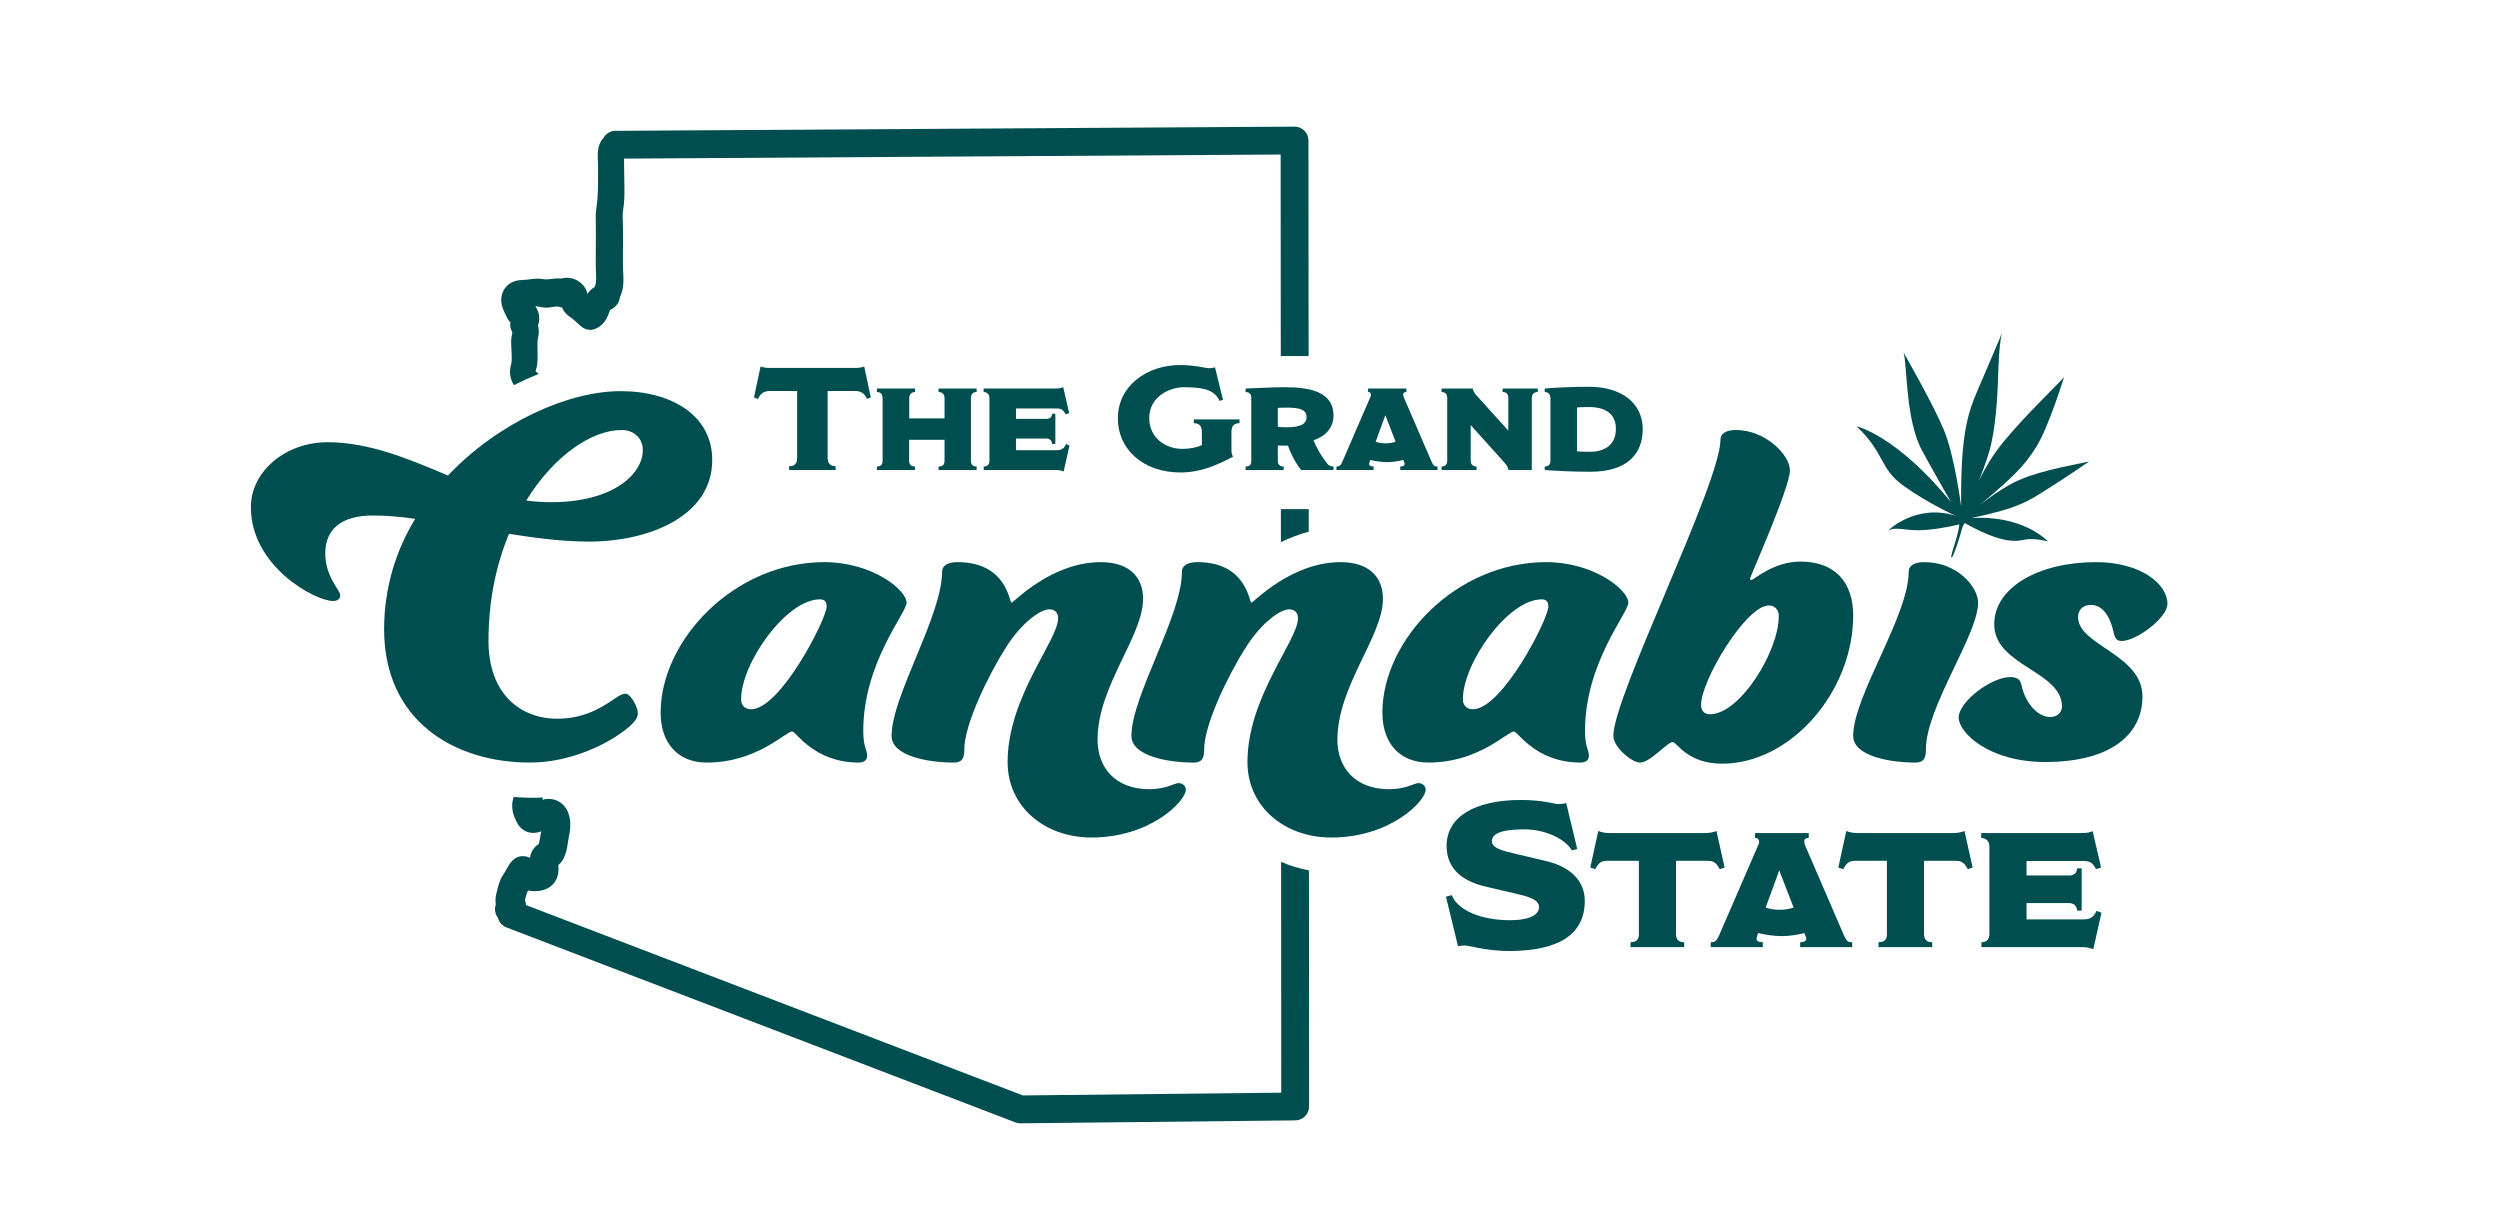 <?xml version="1.0" encoding="utf-8"?>
<!-- Generator: Adobe Illustrator 25.2.1, SVG Export Plug-In . SVG Version: 6.00 Build 0)  -->
<svg version="1.1" id="Layer_1" xmlns="http://www.w3.org/2000/svg" xmlns:xlink="http://www.w3.org/1999/xlink" x="0px" y="0px"
	 viewBox="0 0 612.024 300" style="enable-background:new 0 0 612.024 300;" xml:space="preserve">
<style type="text/css">
	.st0{display:none;}
	.st1{display:inline;}
	.st2{fill:#004E4F;}
</style>
<g class="st0">
	<g class="st1">
		<path d="M172.817,370.518c5.499-10.925,18.842-15.288,29.768-9.788
			c5.654,2.846,9.518,7.749,11.262,13.306l-13.509,4.555
			c-0.544-2.2-1.995-4.101-4.137-5.179c-3.897-1.962-8.685-0.381-10.646,3.518
			c-1.99,3.953-0.408,8.74,3.489,10.702c2.086,1.05,4.478,1.084,6.486,0.237
			l4.527,13.562c-5.503,1.91-11.797,1.701-17.396-1.118
			C171.735,394.814,167.29,381.499,172.817,370.518z"/>
		<path d="M236.113,414.845l-14.881-4.303l-2.334,3.868l-14.35-4.149l23.999-37.853
			l21.73,6.283l0.095,44.819l-14.35-4.149L236.113,414.845z M236.353,402.949
			l0.373-16.338l-0.944-0.272l-8.404,14.015L236.353,402.949z"/>
		<path d="M283.125,411.004l-6.741-0.53l-1.249,15.872l-14.339-1.129l3.375-42.896
			l30.333,2.387c8.702,0.685,13.576,6.125,12.901,14.703
			c-0.448,5.699-4.609,9.996-9.854,11.618l8.959,17.785l-15.564-1.226
			L283.125,411.004z M277.266,399.26l13.297,1.046
			c1.349,0.106,2.401-0.735,2.512-2.145c0.121-1.532-0.807-2.283-2.154-2.39
			l-13.298-1.046L277.266,399.26z"/>
		<path d="M325.392,395.44l-12.708,1.409l-1.253-11.303l39.713-4.404l1.253,11.303
			l-12.708,1.409l3.489,31.465l-14.297,1.585L325.392,395.44z"/>
		<path d="M371.76,387.018l1.285,4.298l22.611-6.762l3.258,10.894l-22.611,6.762
			l1.303,4.357l22.611-6.762l3.24,10.835l-36.391,10.882l-12.326-41.219
			l36.391-10.882l3.24,10.835L371.76,387.018z"/>
		<path d="M442.484,379.263l5.118,10.154l-32.822,16.543l-19.365-38.42l12.844-6.474
			l14.247,28.267L442.484,379.263z"/>
	</g>
</g>
<g class="st0">
	<g class="st1">
		<path d="M51.036,35.929l6.934-12.601l27.839-4.184l0.208-0.377L66.415,7.982
			l6.935-12.601l37.693,20.743l-6.934,12.601l-27.163,4.485l-0.237,0.431
			l18.955,10.431l-6.935,12.601L51.036,35.929z"/>
		<path d="M99.466-19.393l3.423,2.9l15.258-18.006l8.675,7.351L111.564-9.142
			l3.47,2.94l15.258-18.006l8.628,7.311L114.364,12.082L81.541-15.732
			l24.556-28.979l8.628,7.312L99.466-19.393z"/>
		<path d="M114.263-51.964l10.684-9.63l28.807,31.958l-10.683,9.63L114.263-51.964z"/>
		<path d="M144.673-51.156c-6.929-10.376-4.194-23.88,6.643-31.116
			c10.684-7.135,22.261-4.961,28.387,2.995l-11.45,7.646
			c-1.639-1.789-6.14-2.774-10.28-0.01c-4.141,2.766-5.637,8.051-2.394,12.907
			c3.242,4.856,9.022,5.653,12.856,3.093c2.965-1.979,4.326-4.367,4.222-7.401
			l-6.287,4.198l-2.526-3.782l18.709-12.493
			c6.179,9.474,4.245,22.517-6.592,29.753S151.637-40.728,144.673-51.156z"/>
		<path d="M224.242-117.005l15.872,39.99l-13.368,5.306l-5.85-14.738l-16.054,6.371
			l5.85,14.739l-13.367,5.306l-15.873-39.99l13.368-5.306l5.828,14.682
			l16.053-6.371l-5.827-14.683L224.242-117.005z"/>
		<path d="M282.587-106.476c1.939,1.92,3.374,4.547,3.869,7.518
			c1.414,8.487-3.031,14.337-11.64,15.771l-30.312,5.051l-7.071-42.437
			l30.312-5.051c8.608-1.435,14.701,2.598,16.115,11.085
			C284.335-111.69,283.81-108.861,282.587-106.476z M253.468-111.842l0.768,4.607
			l14.064-2.344c1.334-0.223,2.152-1.293,1.91-2.748s-1.344-2.082-2.678-1.859
			L253.468-111.842z M272.817-96.686c-0.243-1.455-1.354-2.143-2.688-1.92
			l-14.065,2.344l0.778,4.668l14.064-2.344
			C272.241-94.161,273.059-95.231,272.817-96.686z"/>
		<path d="M292.536-107.173c0.458-12.222,10.779-21.736,23.001-21.278
			c12.222,0.459,21.8,10.72,21.342,22.942
			c-0.461,12.283-10.781,21.798-23.003,21.339
			C301.653-84.628,292.075-94.89,292.536-107.173z M322.629-106.044
			c0.164-4.36-3.265-8.056-7.625-8.22c-4.361-0.164-8.057,3.265-8.221,7.626
			c-0.165,4.422,3.263,8.117,7.624,8.281
			C318.768-98.194,322.463-101.623,322.629-106.044z"/>
		<path d="M364.009-93.862l-6.564-1.618l-3.81,15.456l-13.965-3.441l10.297-41.774
			l29.54,7.281c8.474,2.089,12.4,8.247,10.341,16.603
			c-1.368,5.55-6.171,9.113-11.61,9.862l5.952,19.001l-15.158-3.735
			L364.009-93.862z M360.136-106.401l12.95,3.192
			c1.312,0.323,2.488-0.337,2.826-1.709c0.368-1.492-0.425-2.384-1.738-2.707
			l-12.949-3.192L360.136-106.401z"/>
		<path d="M447.247-89.809l-18.905,38.645l-12.919-6.32l6.969-14.243l-15.513-7.589
			l-6.969,14.243l-12.918-6.319l18.905-38.645l12.919,6.319l-6.941,14.188
			l15.513,7.589l6.941-14.188L447.247-89.809z"/>
		<path d="M444.645-66.17c7.527-9.641,21.466-11.312,31.106-3.785
			c9.642,7.527,11.399,21.455,3.872,31.096
			c-7.565,9.689-21.504,11.361-31.145,3.834S437.08-56.481,444.645-66.17z
			 M468.384-47.635c2.686-3.439,2.069-8.443-1.37-11.129
			s-8.443-2.07-11.13,1.37c-2.723,3.487-2.107,8.491,1.333,11.177
			C460.657-43.531,465.661-44.147,468.384-47.635z"/>
		<path d="M484.696-34.014c9.289-7.958,23.283-6.836,31.241,2.453
			c7.959,9.288,6.923,23.289-2.366,31.248c-9.335,7.998-23.329,6.876-31.287-2.413
			C474.325-12.014,475.361-26.015,484.696-34.014z M504.292-11.142
			c3.314-2.84,3.702-7.866,0.862-11.181s-7.866-3.701-11.181-0.862
			c-3.36,2.88-3.748,7.906-0.908,11.221
			C495.905-8.65,500.932-8.263,504.292-11.142z"/>
		<path d="M540.932,47.204c-12.396,6.798-24.955-0.125-29.3-8.047l-12.325-22.475
			l37.726-20.688l12.562,22.904C554.678,28.167,552.465,40.878,540.932,47.204z
			 M534.01,34.455c6.09-3.34,6.471-8.525,3.278-14.346l-3.31-6.036
			l-17.785,9.753l3.547,6.468C522.637,35.575,528.351,37.558,534.01,34.455z"/>
	</g>
</g>
<g class="st0">
	<path class="st1" d="M305,459.231c-82.866,0-160.771-32.27-219.366-90.864
		C27.039,309.771-5.231,231.866-5.231,149c0-82.866,32.27-160.771,90.865-219.366
		c58.595-58.596,136.5-90.865,219.366-90.865c82.865,0,160.771,32.27,219.366,90.865
		c58.595,58.595,90.864,136.501,90.864,219.366s-32.27,160.771-90.864,219.366
		C465.771,426.961,387.866,459.231,305,459.231z M305-148.938
		c-79.582,0-154.401,30.991-210.675,87.264C38.053-5.401,7.062,69.418,7.062,149
		s30.991,154.4,87.264,210.674c56.273,56.272,131.093,87.264,210.675,87.264
		s154.4-30.991,210.674-87.264c56.272-56.273,87.264-131.092,87.264-210.674
		S571.947-5.401,515.674-61.674C459.401-117.947,384.583-148.938,305-148.938z"/>
</g>
<g class="st0">
	<path class="st1" d="M305,370.167c-59.076,0-114.616-23.006-156.389-64.778
		s-64.778-97.312-64.778-156.388c0-59.076,23.006-114.616,64.778-156.389
		s97.312-64.778,156.389-64.778c59.075,0,114.615,23.006,156.388,64.778
		c41.773,41.772,64.778,97.312,64.778,156.389c0,59.075-23.006,114.615-64.778,156.388
		S364.076,370.167,305,370.167z M305-59.874
		c-115.174,0-208.874,93.7-208.874,208.874c0,115.173,93.7,208.873,208.874,208.873
		c115.173,0,208.873-93.7,208.873-208.873
		C513.874,33.827,420.173-59.874,305-59.874z"/>
</g>
<g class="st0">
	<g class="st1">
		<g>
			<path d="M193.458,268.341c0-18.061,14.704-32.674,32.765-32.674
				c9.349,0,17.699,3.903,23.689,10.074l-14.794,14.976
				c-2.179-2.542-5.354-4.084-8.895-4.084c-6.444,0-11.708,5.265-11.708,11.708
				c0,6.535,5.265,11.799,11.708,11.799c3.449,0,6.625-1.544,8.713-3.994
				l14.976,14.884c-5.99,6.172-14.431,10.075-23.689,10.075
				C208.161,301.106,193.458,286.493,193.458,268.341z"/>
			<path d="M271.964,253.456h-18.879v-16.79h58.995v16.79h-18.878v46.742h-21.238V253.456
				z"/>
			<path d="M372.253,283.407v16.791h-54.275v-63.533h21.238v46.741H372.253z"/>
		</g>
	</g>
	<g class="st1">
		<g>
			<path d="M194.819,160.987h21.238l25.232,33.037h0.635v-33.037h21.238v63.533h-21.238
				l-25.141-31.948h-0.726v31.948h-21.238V160.987z"/>
			<path d="M339.309,160.987v63.533h-21.239v-23.417h-25.503v23.417h-21.238v-63.533h21.238
				v23.326h25.503v-23.326H339.309z"/>
			<path d="M416.543,192.299c0,20.876-17.879,32.221-31.221,32.221h-37.848v-63.533h38.573
				C401.658,160.987,416.543,172.876,416.543,192.299z M395.124,192.208
				c0-10.256-6.445-14.431-16.247-14.431h-10.165v29.951h10.892
				C388.497,207.728,395.124,201.738,395.124,192.208z"/>
		</g>
	</g>
	<g class="st1">
		<rect x="193.458" y="126.117" width="223.085" height="19.912"/>
		<polygon points="360.32,83.548 305,-22.102 249.68,83.548 179.821,14.55 
			193.458,111.614 416.543,111.614 430.179,14.55 		"/>
	</g>
</g>
<g>
	<g>
		<path class="st2" d="M313.573,124.641l0.006,8.079c2.061-1.002,4.343-1.901,6.811-2.566
			l-0.004-5.513h-2.093H313.573z"/>
		<path class="st2" d="M313.665,267.497l-63.261,0.677l-121.646-46.607
			c-0.023-0.363-0.086-0.734-0.19-1.11c-0.017-0.064-0.034-0.119-0.049-0.168
			c0.039-0.232,0.119-0.497,0.196-0.754c0.065-0.216,0.128-0.429,0.18-0.635
			c0.084-0.331,0.211-0.574,0.402-0.885c0.498,0.097,1.044,0.143,1.653,0.143
			c0.106,0,0.211-0.001,0.316-0.004c2.769-0.077,4.807-1.634,5.326-4.063
			c0.185-0.832,0.15-1.589,0.096-2.16c-0.001-0.031-0-0.085-0.001-0.148
			c0.198-0.163,0.378-0.339,0.542-0.532c1.271-1.458,1.57-3.437,1.834-5.182
			c0.075-0.496,0.146-0.964,0.233-1.37c1.146-5.348-1.001-8.092-3.393-8.878
			c-0.489-0.163-1.022-0.247-1.576-0.247c-0.51,0-1.022,0.07-1.525,0.208
			c0.038-0.18,0.06-0.371,0.091-0.555c-0.796,0.046-1.597,0.077-2.405,0.077
			c-1.605,0-3.191-0.072-4.755-0.201c-0.082,0.278-0.162,0.57-0.219,0.885
			c-0.269,1.473-0.091,2.859,0.561,4.359c0.428,0.973,0.942,2.139,2.172,2.909
			c0.688,0.429,1.45,0.645,2.269,0.645c0.701,0,1.372-0.16,1.996-0.383
			c-0.061,0.283-0.121,0.566-0.177,0.851c-0.038,0.209-0.069,0.395-0.1,0.581
			c-0.06,0.358-0.116,0.696-0.188,1.019c-0.046,0.235-0.094,0.447-0.147,0.647
			c-0.004,0.002-0.007,0.004-0.011,0.007c-0.632,0.374-1.202,0.968-1.589,1.661
			c-0.323,0.594-0.473,1.171-0.533,1.714c-0.556-0.26-1.177-0.405-1.796-0.405
			c-1.247,0-2.322,0.643-3.195,1.91c-0.327,0.473-0.592,0.949-0.847,1.408
			c-0.23,0.415-0.448,0.806-0.691,1.157c-0.905,1.291-1.249,2.741-1.553,4.02
			l-0.056,0.234c-0.185,0.758-0.392,1.604-0.314,2.547
			c0.016,0.19,0.04,0.376,0.073,0.561c-0.398,1.071-0.213,2.278,0.511,3.245
			c0.263,1.063,1.029,1.955,2.073,2.361l124.601,47.734
			C248.956,274.921,249.37,275,249.791,275l67.322-0.719
			c1.861-0.027,3.369-1.556,3.369-3.408l-0.038-57.8
			c-2.408-0.447-4.692-1.146-6.815-2.082L313.665,267.497z"/>
		<path class="st2" d="M131.551,91.276c-0.141-0.113-0.342-0.274-0.444-0.38
			c0.026-0.147,0.082-0.335,0.137-0.519c0.083-0.278,0.178-0.594,0.235-0.945
			c0.122-0.774,0.123-1.505,0.123-2.211c0-0.2,0-0.399,0.003-0.597
			c0.007-0.443-0.006-0.884-0.019-1.31c-0.027-0.919-0.053-1.787,0.117-2.522
			c0.256-1.107,0.261-2.101,0.009-3.077c0.319-0.934,0.385-1.909,0.189-2.854
			c-0.156-0.695-0.445-1.329-0.835-1.853c0.088-0.01,0.171-0.015,0.248-0.015
			c0.047,0,0.094,0.002,0.142,0.007c0.192,0.023,0.416,0.068,0.653,0.115
			c0.42,0.084,0.896,0.18,1.43,0.197c0.06,0.002,0.132,0.004,0.203,0.004
			c0.571,0,1.11-0.085,1.585-0.161c0.385-0.061,0.749-0.119,1.053-0.119
			c0.19,0,0.338,0.022,0.465,0.069c0.259,0.093,0.517,0.15,0.777,0.173
			c0.143,0.368,0.34,0.758,0.641,1.146c0.438,0.575,0.979,0.95,1.413,1.251
			c0.2,0.139,0.389,0.27,0.526,0.392c0.232,0.207,0.461,0.405,0.69,0.603
			c0.428,0.37,0.831,0.719,1.21,1.089c0.632,0.621,1.534,0.994,2.411,0.994
			c0.345,0,0.68-0.056,0.996-0.166c2.036-0.714,2.915-2.327,3.455-3.653
			c0.071-0.181,0.136-0.361,0.201-0.542c0.063-0.175,0.132-0.368,0.188-0.506
			c0.015-0.006,0.029-0.013,0.043-0.02c1.157-0.547,1.933-1.42,2.242-2.524
			c0.05-0.172,0.078-0.341,0.095-0.488c0.192-0.395,0.324-0.812,0.436-1.164
			l0.042-0.133c0.515-1.561,0.436-3.155,0.366-4.562
			c-0.01-0.195-0.019-0.389-0.028-0.582c-0.077-1.964-0.056-3.993-0.036-5.955
			c0.016-1.553,0.033-3.16,0.002-4.75c-0.007-0.391-0.023-0.782-0.039-1.172
			c-0.044-1.088-0.085-2.116,0.074-3.096c0.331-2.02,0.343-4.028,0.31-5.726
			c-0.027-1.274-0.039-2.544-0.052-3.814c-0.008-0.765-0.015-1.531-0.026-2.298
			c-0.003-0.256-0.012-0.512-0.022-0.77l160.756-1.001l0.033,49.333h4.74h1.382
			h0.689l-0.036-52.759c0-0.916-0.354-1.775-0.997-2.417
			C318.683,31.356,317.809,31,316.919,31h-0.007l-166.228,1.028
			c-1.289-0-2.454,0.733-3.025,1.866c-1.484,1.506-1.369,3.949-1.285,5.767
			c0.018,0.383,0.035,0.745,0.031,1.021c-0.006,0.729-0.004,1.449-0.003,2.168
			c0.006,2.778,0.012,5.401-0.394,8.018c-0.21,1.328-0.18,2.612-0.151,3.855
			c0.011,0.449,0.021,0.899,0.019,1.348l-0.009,1.859
			c-0.006,1.228-0.012,2.456-0.012,3.685c0.002,0.514-0.001,1.022-0.004,1.531
			c-0.007,1.164-0.015,2.367,0.041,3.567l0.016,0.355
			c0.057,1.203,0.101,2.156-0.273,3.066c-0.015,0.033-0.03,0.069-0.047,0.109
			c-0.712,0.41-1.312,0.999-1.776,1.732c-0.005-0.02-0.009-0.039-0.014-0.058
			c-0.086-0.351-0.192-0.787-0.449-1.249c-0.906-1.624-2.699-2.672-4.569-2.672
			c-0.464,0-0.914,0.064-1.345,0.19c-0.243-0.024-0.492-0.036-0.754-0.036
			c-0.669,0-1.312,0.081-1.852,0.161c-0.366,0.058-0.676,0.084-0.989,0.084
			c-0.353,0-0.721-0.032-1.231-0.105c-0.345-0.052-0.699-0.079-1.072-0.079
			c-0.674,0-1.288,0.087-1.881,0.171c-0.206,0.029-0.415,0.059-0.631,0.085
			c-0.266,0.033-0.547,0.045-0.845,0.058c-0.846,0.037-1.804,0.079-2.833,0.586
			c-2.247,1.104-3.194,3.685-2.301,6.275c0.213,0.6,0.478,1.138,0.711,1.612
			c0.101,0.205,0.2,0.406,0.292,0.607c0.242,0.536,0.547,0.981,0.921,1.341
			c-0.15,0.752-0.033,1.538,0.368,2.233c0.035,0.058,0.064,0.106,0.09,0.149
			c-0.026,0.175-0.063,0.367-0.1,0.567c-0.1,0.532-0.214,1.136-0.202,1.821
			c0.008,0.611,0.042,1.235,0.075,1.839c0.059,1.082,0.115,2.104,0.03,3.065
			c-0.019,0.205-0.079,0.459-0.142,0.728c-0.101,0.424-0.215,0.905-0.236,1.452
			c-0.049,1.094,0.228,2.223,0.78,3.17c0.061,0.107,0.134,0.211,0.205,0.316
			c1.994-1.017,4.008-1.935,6.031-2.749
			C131.76,91.445,131.652,91.357,131.551,91.276z"/>
	</g>
	<g>
		<path class="st2" d="M480.105,123.968c-0.134-16.862,1.366-22.302,4.098-28.572
			c2.732-6.27,5.857-13.766,5.857-13.766c-0.811,3.444-0.872,10.29-0.972,12.56
			c-0.1,2.27-0.504,10.939-2.065,16.204c-1.562,5.264-3.972,10.696-3.972,10.696
			s2.115-6.468,7.413-12.91c5.298-6.442,12.357-13.125,14.831-15.847
			c0,0-3.801,12.357-6.818,17.103c-3.017,4.746-5.253,7.11-16.098,16.105
			c0,0,6.378-5.667,12.241-8.161c5.863-2.494,14.339-3.762,16.844-4.435
			c0,0-4.883,3.414-9.888,6.56c-5.005,3.146-7.034,4.808-19.119,7.358
			c0,0,11.375-1.376,18.955,5.688c0,0-3.429-0.89-5.551-0.471
			c-2.122,0.418-5.31,1.29-14.856-4.019c0,0-0.451,0.224-0.88,2.073
			c0,0-1.852,6.444-2.372,6.346c-0.519-0.098,1.864-5.82,1.885-8.105
			c0,0-3.785,1.005-8.35,1.373c-4.565,0.368-6.849-0.96-9.01,0.104
			c0,0,6.635-6.599,16.374-3.624c0,0-6.556-2.949-12.609-7.274
			c-6.053-4.325-4.444-7.865-11.538-14.593c0,0,9.708,2.152,23.132,18.57
			c0,0-2.845-4.867-7.045-12.522c-4.201-7.655-3.617-21.195-4.612-24.161
			c0,0,7.267,12.645,9.909,19.027C478.531,111.657,480.105,123.968,480.105,123.968z"/>
	</g>
	<g>
		<path class="st2" d="M109.666,116.415c12.368-13.048,29.493-20.659,42.27-20.659
			c12.504,0,22.426,5.98,22.426,16.853c0,13.864-15.631,19.979-30.173,19.979
			c-6.116,0-12.776-0.815-19.572-1.903c-3.127,7.475-5.029,16.31-5.029,26.232
			c0,12.776,7.611,19.028,16.853,19.028c5.573,0,9.786-1.903,14-4.893
			c1.223-0.815,1.903-1.223,2.718-1.223c1.223,0,2.99,3.262,2.99,4.757
			c0,1.088-0.679,2.039-2.039,3.262c-4.893,4.213-14.407,8.835-24.329,8.835
			c-18.892,0-35.746-10.466-35.746-32.619c0-10.058,2.854-19.3,7.611-27.047
			c-3.67-0.543-7.203-0.815-10.466-0.815c-7.611,0-11.552,3.398-11.552,9.242
			c0,5.844,3.67,8.97,3.67,10.329c0,0.816-0.679,1.359-1.767,1.359
			c-4.349,0-20.115-8.427-20.115-22.97c0-8.835,8.563-15.902,18.757-15.902
			S100.016,112.337,109.666,116.415z M128.83,122.531
			c2.039,0.272,4.077,0.408,6.116,0.408c15.223,0,22.426-6.932,22.426-12.776
			c0-2.718-2.039-4.893-5.165-4.893C144.868,105.269,135.625,111.522,128.83,122.531z
			"/>
		<path class="st2" d="M210.247,186.683c-11.009,0-15.358-7.611-16.309-7.611
			c-1.631,0-8.563,7.611-20.931,7.611c-6.932,0-11.28-4.621-11.28-12.232
			c0-17.669,17.94-36.833,40.094-36.833c11.689,0,20.115,6.796,20.115,9.922
			c0,2.582-10.601,14.679-10.601,31.397c0,4.077,0.951,4.485,0.951,6.116
			C212.286,186.003,211.606,186.683,210.247,186.683z M181.433,171.188
			c0,1.359,0.816,2.446,2.446,2.446c7.203,0,18.485-22.154,18.485-25.144
			c0-1.223-0.544-1.767-1.631-1.767C192.442,146.724,181.433,162.354,181.433,171.188z"
			/>
		<path class="st2" d="M256.867,149.17c-2.039,0-6.524,2.99-10.466,9.106
			c-4.757,7.475-10.329,19.3-10.329,25.144c0,2.039-0.408,3.262-2.583,3.262
			c-6.388,0-15.223-1.631-15.223-6.524c0-9.786,12.369-29.358,12.369-40.231
			c0-1.359,1.223-2.31,3.805-2.31c12.097,0,12.641,9.922,13.184,9.922
			c0.544,0,9.651-9.922,21.882-9.922c6.796,0,10.33,3.534,10.33,8.97
			c0,9.242-11.145,21.339-11.145,34.522c0,6.796,4.349,12.097,12.64,12.097
			c4.213,0,6.116-1.495,7.203-1.495c0.951,0,1.767,0.679,1.767,1.631
			c0,2.718-8.563,11.689-23.106,11.689c-11.417,0-20.524-7.475-20.524-18.485
			c0-15.902,12.368-29.765,12.368-35.202
			C259.042,150.121,258.362,149.17,256.867,149.17z"/>
		<path class="st2" d="M315.584,149.17c-2.039,0-6.524,2.99-10.466,9.106
			c-4.757,7.475-10.329,19.3-10.329,25.144c0,2.039-0.408,3.262-2.583,3.262
			c-6.388,0-15.223-1.631-15.223-6.524c0-9.786,12.369-29.358,12.369-40.231
			c0-1.359,1.223-2.31,3.805-2.31c12.097,0,12.641,9.922,13.184,9.922
			c0.544,0,9.651-9.922,21.882-9.922c6.796,0,10.33,3.534,10.33,8.97
			c0,9.242-11.145,21.339-11.145,34.522c0,6.796,4.349,12.097,12.64,12.097
			c4.213,0,6.116-1.495,7.203-1.495c0.951,0,1.767,0.679,1.767,1.631
			c0,2.718-8.563,11.689-23.106,11.689c-11.417,0-20.524-7.475-20.524-18.485
			c0-15.902,12.368-29.765,12.368-35.202
			C317.759,150.121,317.079,149.17,315.584,149.17z"/>
		<path class="st2" d="M386.941,186.683c-11.009,0-15.358-7.611-16.309-7.611
			c-1.631,0-8.563,7.611-20.931,7.611c-6.932,0-11.28-4.621-11.28-12.232
			c0-17.669,17.94-36.833,40.094-36.833c11.689,0,20.115,6.796,20.115,9.922
			c0,2.582-10.601,14.679-10.601,31.397c0,4.077,0.951,4.485,0.951,6.116
			C388.98,186.003,388.3,186.683,386.941,186.683z M358.127,171.188
			c0,1.359,0.816,2.446,2.446,2.446c7.203,0,18.485-22.154,18.485-25.144
			c0-1.223-0.544-1.767-1.631-1.767C369.136,146.724,358.127,162.354,358.127,171.188z
			"/>
		<path class="st2" d="M428.805,141.967c0.544,0,5.301-4.485,11.961-4.485
			c8.427,0,12.912,5.029,12.912,13.184c0,18.62-15.223,36.289-32.076,36.289
			c-8.562,0-11.145-5.301-12.096-5.301c-1.36,0-5.436,5.029-8.019,5.029
			c-2.039,0-6.524-3.805-6.524-6.524c0-9.786,26.232-61.842,26.232-72.579
			c0-1.359,1.223-2.311,3.806-2.311c7.067,0,13.184,5.98,13.184,9.922
			c0,4.214-9.786,26.096-9.786,26.504C428.397,141.831,428.533,141.967,428.805,141.967
			z M435.465,150.801c0-1.631-1.088-2.582-2.447-2.582
			c-5.572,0-16.581,18.348-16.581,24.329c0,1.631,0.951,2.31,2.174,2.31
			C425.951,174.858,435.465,159.5,435.465,150.801z"/>
		<path class="st2" d="M471.483,183.42c0,2.039-0.408,3.262-2.583,3.262
			c-6.388,0-15.223-1.631-15.223-6.524c0-9.786,13.592-29.358,13.592-40.231
			c0-1.359,1.223-2.31,3.805-2.31c8.156,0,13.184,6.116,13.184,9.922
			C484.259,155.422,471.483,173.091,471.483,183.42z"/>
		<path class="st2" d="M519.463,156.917c-1.495,0-1.767-0.816-2.175-2.718
			c-0.679-2.854-2.31-6.116-5.436-6.116c-1.902,0-3.126,1.223-3.126,2.99
			c0,6.932,15.766,9.106,15.766,19.436c0,9.378-7.883,16.038-23.785,16.038
			c-13.863,0-21.203-7.203-21.203-10.873c0-3.942,8.019-9.922,12.641-9.922
			c1.903,0,2.446,0.815,2.718,1.903c0.951,4.621,4.077,7.883,7.067,7.883
			c1.631,0,2.855-1.087,2.855-2.582c0-8.699-16.582-9.922-16.582-20.115
			c0-9.106,11.009-15.223,24.873-15.223c11.146,0,17.534,5.437,17.534,10.194
			C530.608,151.345,522.861,156.917,519.463,156.917z"/>
	</g>
	<g>
		<path class="st2" d="M212.245,97.645c-0.607-1.356-1.499-1.927-2.926-1.927h-6.71v16.31
			c0,1.428,0.714,2.106,1.963,2.106v0.928H193.186v-0.928
			c1.392,0,1.963-0.642,1.963-2.106V95.718h-6.638
			c-1.499,0-2.355,0.607-2.963,1.963l-0.963-0.393l1.606-7.566
			c0.571,0.214,1.321,0.357,2.177,0.357h21.058c0.856,0,1.57-0.143,2.141-0.357
			l1.606,7.566L212.245,97.645z"/>
		<path class="st2" d="M229.769,115.062v-0.856c1,0,1.464-0.464,1.464-1.392v-5.139
			h-8.672v5.139c0,0.892,0.463,1.392,1.427,1.392v0.856h-9.315v-0.856
			c1,0,1.392-0.464,1.392-1.392v-11.1v-4.283c0-0.856-0.463-1.463-1.392-1.463
			v-0.856h9.351v0.856c-0.785,0-1.428,0.535-1.428,1.463v4.997h8.637v-4.997
			c0-0.856-0.535-1.463-1.464-1.463v-0.856h9.316v0.856
			c-0.892,0-1.393,0.535-1.393,1.463v11.171v4.211
			c0,0.892,0.429,1.392,1.393,1.392v0.856H229.769z"/>
		<path class="st2" d="M260.392,115.419c-0.535-0.214-1.214-0.357-1.785-0.357h-17.773
			v-0.856c0.964,0,1.392-0.571,1.392-1.428V97.431c0-0.928-0.642-1.463-1.428-1.463
			v-0.856h17.631c0.856,0,1.357-0.107,1.856-0.321l1.464,6.353l-0.892,0.286
			c-0.5-1.071-1.071-1.428-2.106-1.428h-10.029v2.534h7.388
			c0.892,0,1.357-0.357,1.464-1.249h0.785v7.388h-0.785
			c-0.071-0.785-0.535-1.32-1.464-1.32h-7.388v2.855h10.029
			c1.143,0,1.785-0.464,2.213-1.499l0.856,0.357L260.392,115.419z"/>
		<path class="st2" d="M301.472,105.783v4.425c0,0.393,0.071,1.071,0.392,1.606
			c-1,0.464-2.64,1.392-4.746,2.213c-2.248,0.892-5.033,1.642-8.102,1.642
			c-8.994,0-15.347-5.496-15.347-13.277c0-7.959,7.103-13.027,15.276-13.027
			c3.498,0,6.388,0.785,6.96,0.785c0.499,0,1.071-0.036,1.535-0.25l1.963,7.995
			l-0.821,0.25c-1.142-2.213-2.819-3.355-8.743-3.355
			c-3.534,0-8.494,2.355-8.494,7.53c0,4.961,4.104,7.566,7.994,7.566
			c2.106,0,3.855-0.393,4.891-0.928v-3.176c0-1.571-0.714-2.177-1.963-2.177v-0.928
			h11.171v0.928C302.114,103.606,301.472,104.212,301.472,105.783z"/>
		<path class="st2" d="M318.532,115.062c-1.321-1.606-2.605-4.105-3.212-5.96l-2.498-0.036
			v3.747c0,0.892,0.463,1.392,1.427,1.392v0.856h-9.315v-0.856
			c1.036,0,1.392-0.464,1.392-1.392V97.289c0-0.785-0.535-1.321-1.392-1.321v-0.856
			c2.248-0.107,7.317-0.321,9.637-0.321c6.209,0,11.884,1.178,11.884,6.924
			c0,2.963-1.891,5.068-4.89,6.068c0.749,1.927,1.892,3.854,3.355,5.71
			c0.393,0.5,0.821,0.714,1.535,0.714v0.856H318.532z M314.963,99.787
			c-0.785,0-1.606,0.036-2.141,0.072v4.639c0.57,0.072,1.534,0.107,2.248,0.107
			c3.105,0,4.782-0.714,4.782-2.462C319.852,100.322,318.389,99.787,314.963,99.787z"/>
		<path class="st2" d="M342.801,115.062v-0.856c0.856,0,1.071-0.321,1.071-0.678
			c0-0.143-0.107-0.286-0.178-0.535l-0.143-0.393
			c-1.142,0.286-2.605,0.535-3.997,0.535c-1.428,0-3.034-0.285-4.104-0.535
			l-0.143,0.464c-0.071,0.25-0.143,0.428-0.143,0.571
			c0,0.321,0.357,0.571,1.107,0.571v0.856h-9.101v-0.856
			c0.749,0,1.035-0.214,1.499-1.285l6.709-15.489
			c0.214-0.464,0.25-0.607,0.25-0.785c0-0.393-0.214-0.678-0.714-0.678v-0.856
			h9.387v0.856c-0.642,0-0.785,0.321-0.785,0.607c0,0.143,0.036,0.464,0.25,0.928
			l6.674,15.454c0.463,1.071,0.749,1.249,1.463,1.249v0.856H342.801z
			 M339.16,101.679h-0.035c0,0-1.535,4.319-2.356,6.46
			c0.607,0.214,1.321,0.393,2.427,0.393c1.036,0,1.856-0.179,2.462-0.393
			L339.16,101.679z"/>
		<path class="st2" d="M374.995,97.396v17.667h-5.675c-0.107-0.5-0.464-1.214-0.927-1.713
			l-8.351-9.279v8.744c0,0.928,0.642,1.392,1.427,1.392v0.856h-8.565v-0.856
			c0.928,0,1.392-0.571,1.392-1.428V97.431c0-0.928-0.463-1.463-1.392-1.463
			v-0.856h7.638c0.071,0.428,0.321,0.999,0.713,1.463l7.995,8.851v-7.995
			c0-0.928-0.428-1.463-1.392-1.463v-0.856h8.601v0.856
			C375.601,95.968,374.995,96.468,374.995,97.396z"/>
		<path class="st2" d="M389.307,115.491c-4.533,0-8.888-0.25-11.136-0.428v-0.856
			c0.964,0,1.392-0.535,1.392-1.392V97.61c0-1.071-0.499-1.642-1.392-1.642v-0.856
			c2.248-0.179,6.317-0.428,10.85-0.428c7.995,0,13.135,4.069,13.135,10.35
			C402.156,111.029,398.479,115.491,389.307,115.491z M388.95,99.644
			c-1.428,0-2.141,0.036-2.891,0.108v10.743c0.713,0.072,1.856,0.107,3.176,0.107
			c3.784,0,6.353-1.856,6.353-5.603C395.588,101.108,392.769,99.644,388.95,99.644z"
			/>
	</g>
	<g>
		<path class="st2" d="M369.38,232.819c-5.246,0-9.843-1.349-10.643-1.349
			c-0.55,0-1.249,0.05-1.799,0.2l-2.948-12.143l1.399-0.399
			c1.498,3.797,7.346,6.146,14.191,6.146c5.547,0,7.196-1.649,7.196-3.198
			c0-1.449-1.45-2.299-4.847-3.098c-3.298-0.75-4.898-1.15-8.295-1.949
			c-5.147-1.2-9.494-3.998-9.494-9.944c0-7.246,7.096-11.243,18.189-11.243
			c5.447,0,8.245,0.999,9.045,0.999c0.599,0,1.449-0.05,2.048-0.25l2.699,11.243
			l-1.3,0.35c-1.799-2.948-6.596-5.147-11.743-5.147
			c-6.096,0-7.845,1.299-7.845,2.898c0,1.449,1.798,2.149,4.996,2.898
			c3.298,0.799,5.947,1.399,8.595,2.049c6.047,1.499,9.145,5.097,9.145,9.644
			C387.969,228.821,381.524,232.819,369.38,232.819z"/>
		<path class="st2" d="M421.003,212.78c-0.799-1.549-1.498-2.049-2.998-2.049h-7.696
			v17.989c0,1.249,0.65,1.949,1.999,1.949v1.199h-13.143v-1.199
			c1.45,0,2.049-0.65,2.049-1.949v-17.989h-7.695
			c-1.499,0-2.199,0.5-2.999,2.049l-1.2-0.399l1.949-8.945
			c0.75,0.3,1.649,0.5,2.699,0.5h23.536c1.05,0,1.949-0.2,2.699-0.5
			l1.999,8.945L421.003,212.78z"/>
		<path class="st2" d="M440.695,231.869v-1.199c1.199,0,1.499-0.45,1.499-0.95
			c0-0.2-0.15-0.4-0.25-0.75l-0.2-0.55
			c-1.599,0.4-3.648,0.75-5.596,0.75c-1.998,0-4.247-0.4-5.746-0.75
			l-0.2,0.65c-0.099,0.35-0.199,0.599-0.199,0.799
			c0,0.45,0.5,0.8,1.549,0.8v1.199h-12.743v-1.199
			c1.05,0,1.45-0.3,2.099-1.799l9.394-21.687
			c0.3-0.649,0.35-0.849,0.35-1.099c0-0.55-0.301-0.95-1-0.95v-1.199
			h13.143v1.199c-0.9,0-1.099,0.45-1.099,0.85c0,0.2,0.05,0.649,0.35,1.299
			l9.344,21.637c0.649,1.499,1.049,1.749,2.048,1.749v1.199H440.695z
			 M435.597,213.13h-0.05c0,0-2.149,6.046-3.298,9.045
			c0.849,0.3,1.849,0.549,3.398,0.549c1.449,0,2.598-0.25,3.447-0.549
			L435.597,213.13z"/>
		<path class="st2" d="M481.723,212.78c-0.799-1.549-1.498-2.049-2.998-2.049h-7.696
			v17.989c0,1.249,0.65,1.949,1.999,1.949v1.199h-13.143v-1.199
			c1.45,0,2.049-0.65,2.049-1.949v-17.989h-7.695
			c-1.499,0-2.199,0.5-2.999,2.049l-1.2-0.399l1.949-8.945
			c0.75,0.3,1.649,0.5,2.699,0.5h23.536c1.05,0,1.949-0.2,2.699-0.5
			l1.999,8.945L481.723,212.78z"/>
		<path class="st2" d="M512.458,232.369c-0.749-0.3-1.699-0.5-2.499-0.5h-24.885
			v-1.199c1.349,0,1.949-0.8,1.949-1.999v-21.487c0-1.299-0.899-2.049-1.999-2.049
			v-1.199h24.685c1.2,0,1.899-0.15,2.599-0.45l2.049,8.895l-1.249,0.399
			c-0.7-1.499-1.499-1.998-2.949-1.998h-14.042v3.548h10.344
			c1.249,0,1.898-0.5,2.049-1.749h1.099v10.343h-1.099
			c-0.1-1.099-0.75-1.849-2.049-1.849h-10.344v3.997h14.042
			c1.599,0,2.499-0.649,3.099-2.099l1.199,0.5L512.458,232.369z"/>
	</g>
</g>
</svg>

